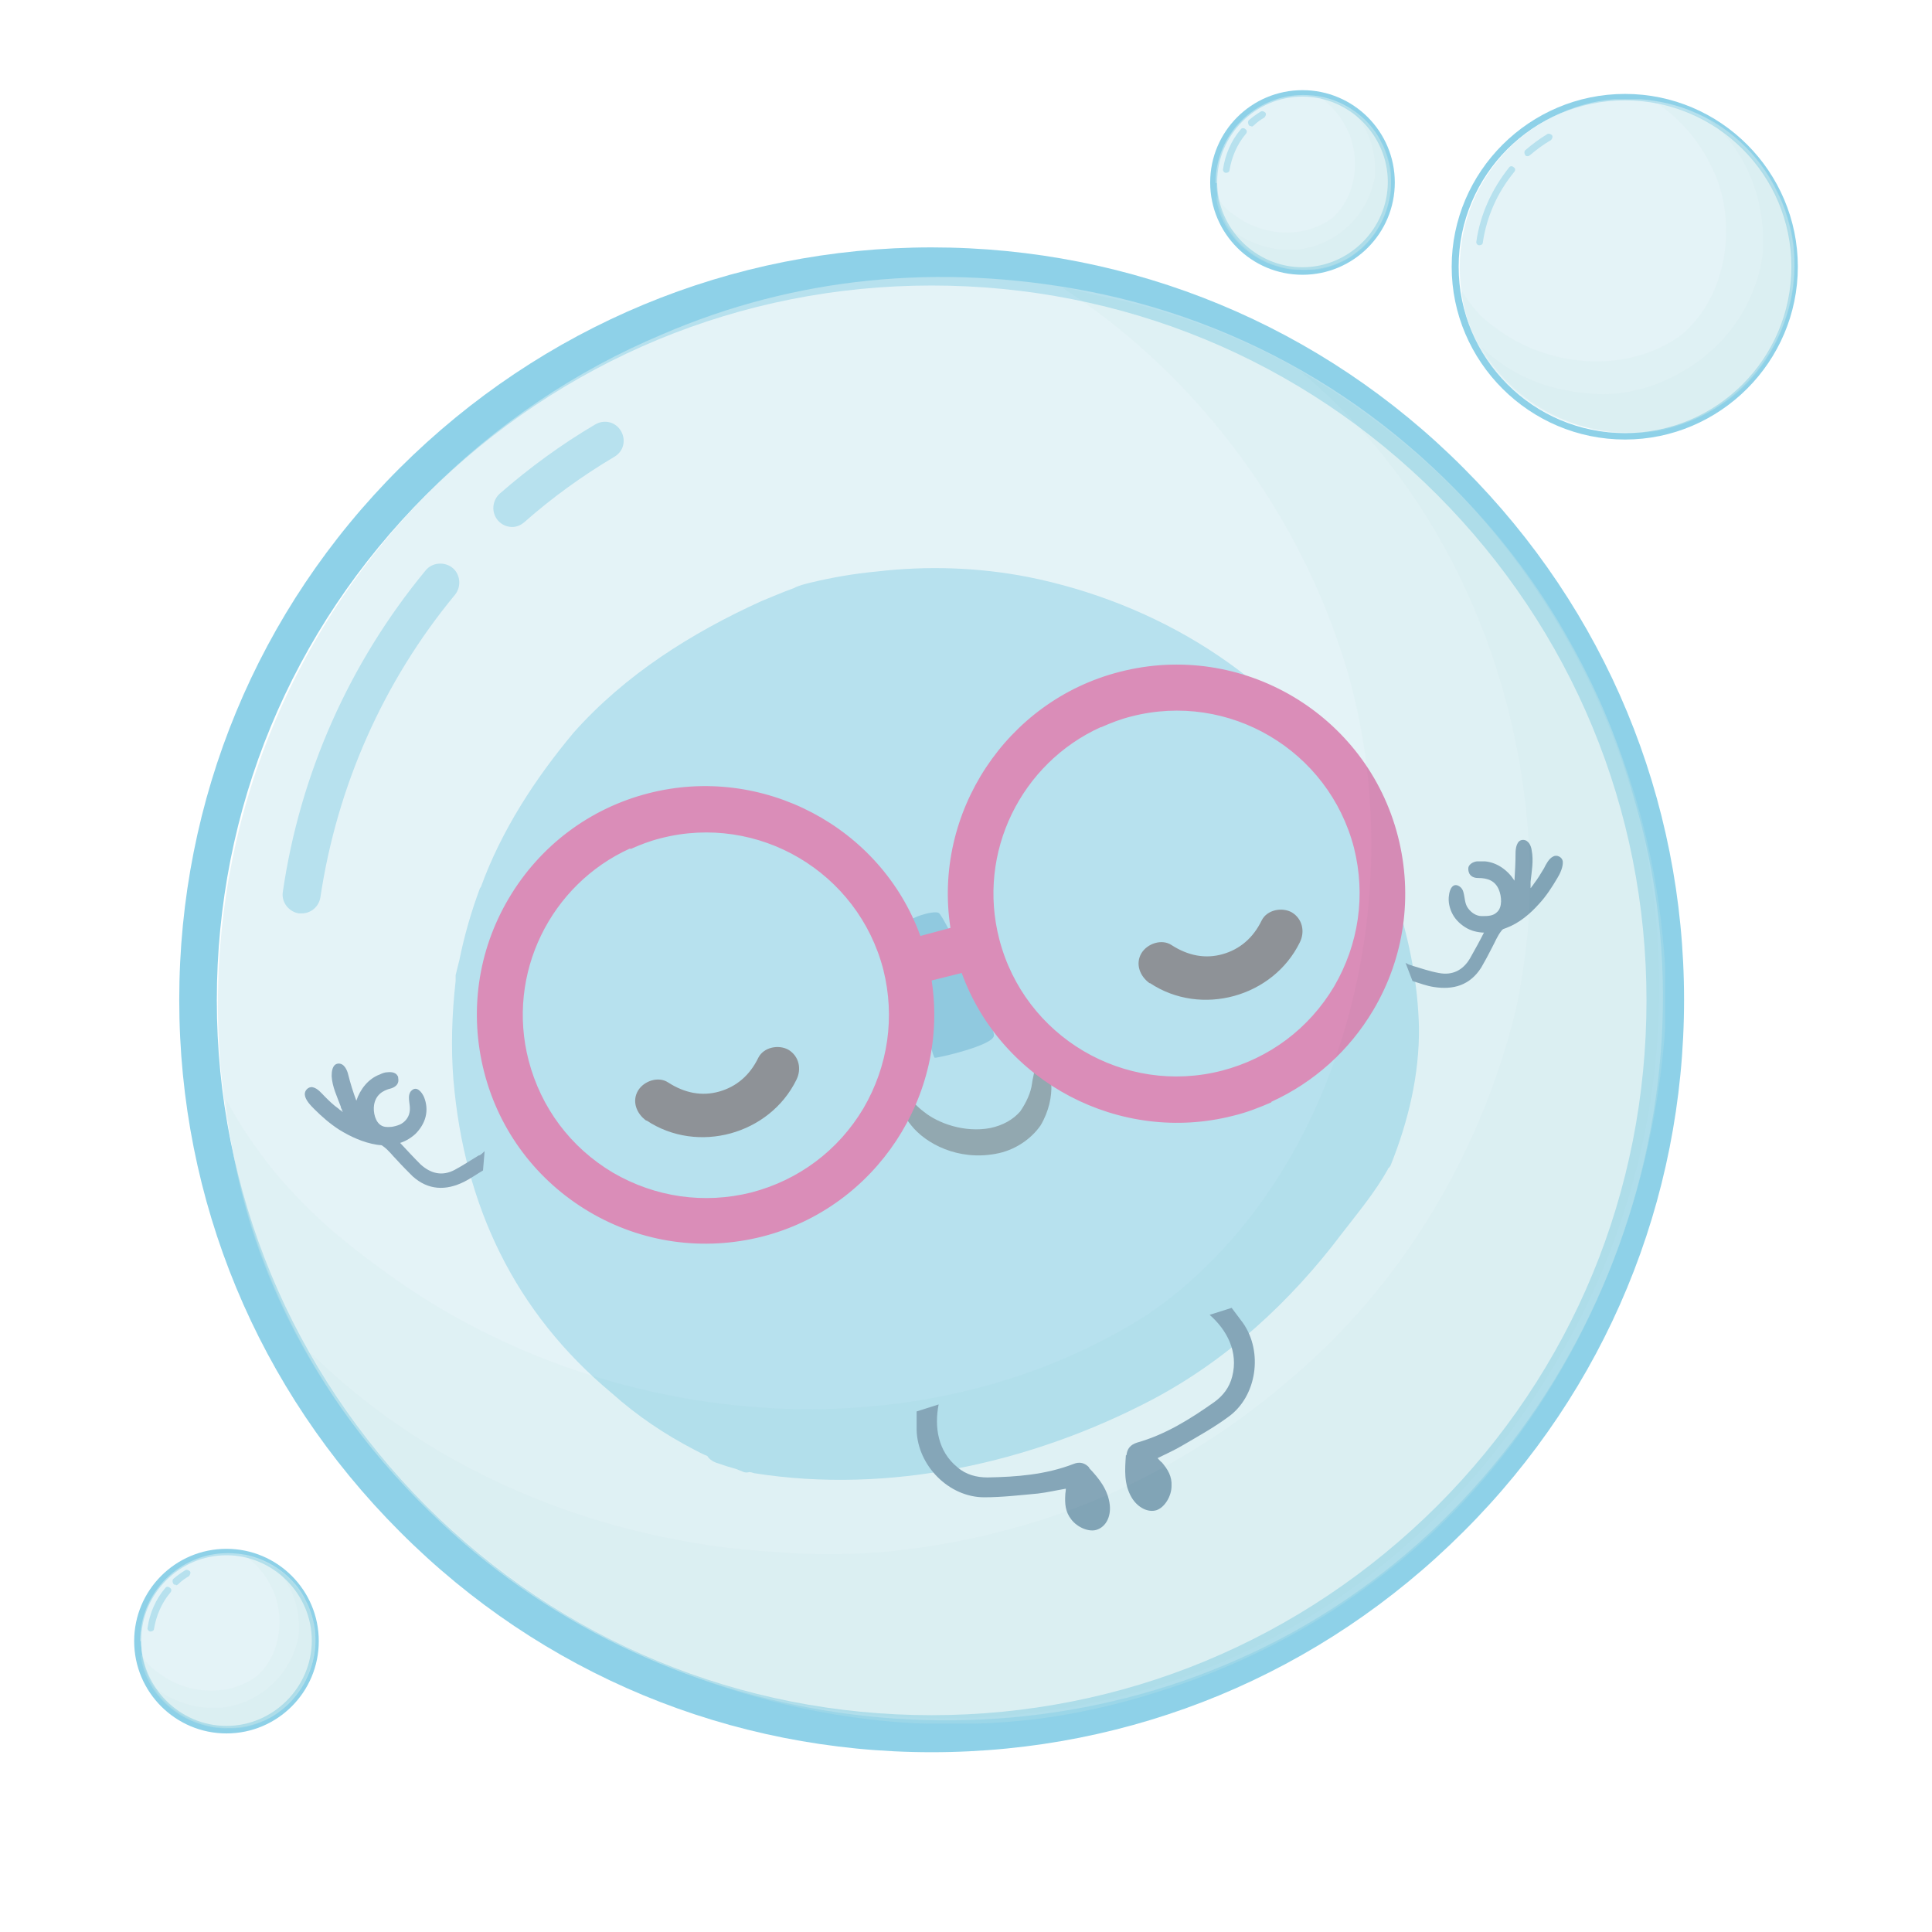 <?xml version="1.0" encoding="UTF-8"?>
<svg xmlns="http://www.w3.org/2000/svg" xmlns:xlink="http://www.w3.org/1999/xlink" version="1.1" viewBox="0 0 360 360">
  <defs>
    <style>
      .cls-1 {
        fill: none;
      }

      .cls-2 {
        fill: #111;
      }

      .cls-3 {
        mix-blend-mode: multiply;
        opacity: .6;
      }

      .cls-4 {
        fill: #c5e5ea;
      }

      .cls-5 {
        isolation: isolate;
      }

      .cls-6 {
        clip-path: url(#clippath-11);
      }

      .cls-7 {
        clip-path: url(#clippath-10);
      }

      .cls-8 {
        clip-path: url(#clippath-13);
      }

      .cls-9 {
        clip-path: url(#clippath-12);
      }

      .cls-10 {
        clip-path: url(#clippath-1);
      }

      .cls-11 {
        clip-path: url(#clippath-3);
      }

      .cls-12 {
        clip-path: url(#clippath-4);
      }

      .cls-13 {
        clip-path: url(#clippath-2);
      }

      .cls-14 {
        clip-path: url(#clippath-7);
      }

      .cls-15 {
        clip-path: url(#clippath-6);
      }

      .cls-16 {
        clip-path: url(#clippath-9);
      }

      .cls-17 {
        clip-path: url(#clippath-8);
      }

      .cls-18 {
        clip-path: url(#clippath-5);
      }

      .cls-19 {
        fill: #e60061;
      }

      .cls-20 {
        fill: #31434d;
      }

      .cls-21 {
        opacity: .7;
      }

      .cls-22 {
        opacity: .6;
      }

      .cls-23 {
        opacity: .5;
      }

      .cls-24 {
        opacity: 0;
      }

      .cls-25 {
        fill: #290d0e;
      }

      .cls-26 {
        fill: #1f436a;
      }

      .cls-27 {
        fill: #bce1e7;
      }

      .cls-28 {
        fill: #067eb4;
      }

      .cls-29 {
        fill: #8ed1e8;
      }

      .cls-30 {
        fill: #d2ebf1;
      }

      .cls-31 {
        clip-path: url(#clippath);
      }
    </style>
    <clipPath id="clippath">
      <rect class="cls-1" x="169.2" y="170" width="16.1" height="27.1"/>
    </clipPath>
    <clipPath id="clippath-1">
      <rect class="cls-1" x="134.2" y="331.7" width="102.2" height="11.6"/>
    </clipPath>
    <clipPath id="clippath-2">
      <rect class="cls-1" x="40.6" y="51.5" width="269.7" height="269.7"/>
    </clipPath>
    <clipPath id="clippath-3">
      <rect class="cls-1" x="42.2" y="53.7" width="267.1" height="266.6"/>
    </clipPath>
    <clipPath id="clippath-4">
      <rect class="cls-1" x="57.6" y="69.1" width="252.7" height="252.2"/>
    </clipPath>
    <clipPath id="clippath-5">
      <rect class="cls-1" x="272" y="18.5" width="62.4" height="62.4"/>
    </clipPath>
    <clipPath id="clippath-6">
      <rect class="cls-1" x="272.4" y="19" width="61.8" height="61.6"/>
    </clipPath>
    <clipPath id="clippath-7">
      <rect class="cls-1" x="275.9" y="22.5" width="58.4" height="58.3"/>
    </clipPath>
    <clipPath id="clippath-8">
      <rect class="cls-1" x="226.5" y="17.6" width="32.7" height="32.7"/>
    </clipPath>
    <clipPath id="clippath-9">
      <rect class="cls-1" x="226.7" y="17.9" width="32.4" height="32.3"/>
    </clipPath>
    <clipPath id="clippath-10">
      <rect class="cls-1" x="228.6" y="19.8" width="30.7" height="30.6"/>
    </clipPath>
    <clipPath id="clippath-11">
      <rect class="cls-1" x="26.1" y="289.4" width="32.7" height="32.7"/>
    </clipPath>
    <clipPath id="clippath-12">
      <rect class="cls-1" x="26.3" y="289.6" width="32.4" height="32.3"/>
    </clipPath>
    <clipPath id="clippath-13">
      <rect class="cls-1" x="28.2" y="291.5" width="30.7" height="30.6"/>
    </clipPath>
  </defs>
  <!-- Generator: Adobe Illustrator 28.7.7, SVG Export Plug-In . SVG Version: 1.2.0 Build 194)  -->
  <g class="cls-5">
    <g id="Calque_1">
      <g id="Espace-Ludiq-senso">
        <g>
          <path class="cls-29" d="M84.5,201.3c2,23.4,11.4,43.2,29.5,58.3,4.7,4.2,9.9,7.7,15.5,10.6.8.4,1.5.8,2.3,1.1.4.7,1.3,1.2,2.1,1.4,1.1.4,2.1.7,3.2,1,.5.2,1,.4,1.5.6.3.1.7.1,1,0,.3,0,.6.1.9.2,25.2,4,51.6-1.9,74-13.6,14.1-7.4,26-18.4,35.5-31,3-3.9,6.2-7.7,8.6-12,0,0,0,0,0-.1.2-.2.4-.4.5-.6,3.3-8.2,5.4-16.9,5.3-25.8-.4-15.8-5.9-31.2-13.7-44.8-12.7-20.9-35.6-34.4-59.2-39.1-9.3-1.8-18.8-2.1-28.2-1-4.2.4-8.3,1.1-12.4,2.1-.8.2-2.1.5-3,1-2,.7-4,1.6-6,2.4-13,5.9-25.4,13.7-35,24.5-7.2,8.6-13.5,18.3-17.3,28.8,0,0-.2.2-.2.3-1.6,4.3-2.9,8.8-3.8,13.3-.2.9-.5,1.9-.7,2.8,0,.3,0,.6,0,.9,0,0,0,.2,0,.2-.7,6.2-.9,12.4-.4,18.6"/>
          <g class="cls-21">
            <g class="cls-31">
              <path class="cls-28" d="M169.2,172.1c.8,6.9,4.3,25,5,25,.8,0,10.8-2.3,11-4.1.3-1.8-9.2-22.4-10.3-22.9-1.1-.5-5.8,1-5.8,2"/>
            </g>
          </g>
          <path class="cls-20" d="M193.7,195.7c.3,0,.7.5,1.2,1.6.2.5.4,1.2.7,2,.2.8.2,1.8.3,2.8.1,2.1-.4,4.9-2,7.6-1.8,2.6-4.9,4.7-8.4,5.3-7,1.3-13-1.9-15.7-5.3-2.9-3.5-2.5-6.6-2-6.6.8-.2,1.7,2.1,4.4,4.1,2.6,2.1,7.5,3.9,12.3,3,2.4-.5,4.3-1.6,5.6-3.1,1.1-1.6,2-3.5,2.2-5.2.1-.9.4-1.7.4-2.4,0-.7,0-1.4.2-1.9.2-1.1.4-1.7.7-1.8"/>
          <path class="cls-25" d="M120.5,208.8c9.5,6.3,22.9,2.6,27.9-7.6,1-2,.5-4.4-1.5-5.6-1.8-1-4.6-.5-5.6,1.5-1.6,3.3-4.1,5.4-7.3,6.3-3.2.9-6.4.3-9.5-1.7-1.8-1.2-4.5-.3-5.6,1.5-1.2,2-.3,4.3,1.5,5.6"/>
          <path class="cls-25" d="M214.3,183.2c9.5,6.3,22.9,2.6,27.9-7.6,1-2,.5-4.4-1.5-5.6-1.8-1-4.6-.5-5.6,1.5-1.6,3.3-4.1,5.4-7.3,6.3-3.2.9-6.4.3-9.5-1.7-1.8-1.2-4.5-.3-5.6,1.5-1.2,2-.3,4.3,1.5,5.6"/>
          <path class="cls-19" d="M208.9,126.2c-21.2,5.4-34.4,26.3-30.7,47.5l-7.3,1.9c-7-20.3-28.6-32.3-49.8-26.8-22.3,5.7-35.7,28.5-30,50.8,5.7,22.3,28.5,35.7,50.8,30,21.2-5.4,34.4-26.3,30.7-47.5l7.3-1.9c7,20.3,28.6,32.3,49.8,26.8,22.3-5.7,35.7-28.5,30-50.8-5.7-22.3-28.5-35.7-50.8-30M140.2,223.1c-18.7,4.8-37.8-6.5-42.6-25.2-4.8-18.7,6.5-37.8,25.2-42.6,18.7-4.8,37.8,6.5,42.7,25.2,4.8,18.7-6.5,37.8-25.2,42.7M228,200.5c-18.7,4.8-37.8-6.5-42.7-25.2-4.8-18.7,6.5-37.8,25.2-42.7,18.7-4.8,37.8,6.5,42.7,25.2,4.8,18.7-6.5,37.8-25.2,42.7"/>
          <path class="cls-19" d="M236.9,205.4c-2.3,1-4.6,1.9-7.1,2.5-21.1,5.4-43.2-6.2-50.6-26.6l-5.6,1.4c3.3,21.4-10.4,42.3-31.5,47.7-11,2.8-22.5,1.2-32.3-4.6-9.8-5.8-16.8-15.1-19.6-26.1-2.8-11-1.2-22.5,4.6-32.3,5.8-9.8,15.1-16.8,26.1-19.6,21.1-5.4,43.2,6.2,50.6,26.6l5.6-1.5c-3.3-21.4,10.4-42.3,31.5-47.7,22.8-5.9,46.1,7.9,51.9,30.7,2.8,11,1.2,22.5-4.6,32.3-4.5,7.6-11.1,13.5-19,17.1M171.5,181.3l8.9-2.3.3.8c6.9,20,28.2,31.5,48.7,26.2,21.8-5.6,34.9-27.9,29.3-49.6-5.6-21.8-27.9-34.9-49.6-29.3-20.4,5.3-33.6,25.7-30,46.5v.8c.1,0-8.8,2.3-8.8,2.3l-.3-.8c-6.9-20-28.2-31.5-48.7-26.2-10.5,2.7-19.4,9.4-24.9,18.8-5.5,9.4-7.1,20.4-4.4,30.9,2.7,10.5,9.4,19.4,18.8,24.9,9.4,5.5,20.4,7.1,30.9,4.4,20.4-5.3,33.6-25.7,30-46.4v-.8ZM234.2,199.3c-1.9.9-3.9,1.6-6,2.1-19.2,4.9-38.8-6.7-43.8-25.9-4.9-19.2,6.7-38.9,25.9-43.8,9.3-2.4,19-1,27.2,3.9,8.3,4.9,14.2,12.7,16.5,22,2.4,9.3,1,19-3.9,27.2-3.8,6.4-9.4,11.4-16,14.4M205.1,135.5c-14.8,6.7-23.1,23.3-18.9,39.5,4.7,18.2,23.3,29.2,41.5,24.5,8.8-2.3,16.2-7.8,20.9-15.7,4.6-7.9,5.9-17,3.7-25.8-4.7-18.2-23.3-29.2-41.5-24.5-2,.5-3.8,1.2-5.6,2M146.4,221.9c-1.9.9-3.9,1.6-6,2.1-9.3,2.4-19,1-27.2-3.9-8.3-4.9-14.2-12.7-16.5-22-4.9-19.2,6.7-38.8,25.9-43.8,19.2-4.9,38.8,6.7,43.8,25.9,2.4,9.3,1,19-3.9,27.2-3.8,6.4-9.4,11.4-16,14.4M117.4,158.1c-14.8,6.7-23.1,23.3-18.9,39.5,2.3,8.8,7.8,16.2,15.7,20.9,7.9,4.6,17,5.9,25.8,3.7,8.8-2.3,16.2-7.8,20.9-15.7,4.6-7.9,5.9-17,3.7-25.8-4.7-18.2-23.3-29.2-41.5-24.5-2,.5-3.8,1.2-5.6,2"/>
          <path class="cls-26" d="M74.1,213.1c1.2-.3,2.3-.9,3.3-1.8.9-.9,1.6-2,1.9-3.2.3-1.2.2-2.5-.3-3.7-.4-.9-1.4-2.2-2.4-1.1-.3.3-.4.8-.4,1.2,0,1.1.4,2,0,3.2-.3.9-1.1,1.7-2.1,2-.6.2-1.1.3-1.6.3-.5,0-.9,0-1.3-.2-1.3-.6-1.7-2.6-1.5-3.9.3-1.8,1.5-2.7,3.2-3.1.9-.3,1.5-.9,1.3-1.9,0-.1,0-.3-.1-.4-.3-.6-1-.8-1.9-.7-.5,0-1,.2-1.4.4-2.2.8-3.7,2.8-4.4,4.9-.6-1.6-1.1-3.2-1.5-4.8-.2-.9-.8-2.3-2-2.1-1,.2-1.1,1.5-1.1,2.3.1,2,1,3.8,1.7,5.7,0,.2.1.4.2.5,0,.2.1.4.2.5-.1,0-.3-.2-.4-.3-.1,0-.3-.2-.4-.3-1-.7-1.8-1.5-2.6-2.3-.6-.6-1.3-1.5-2.2-1.7-.8-.2-1.6.6-1.5,1.4.1,1,1.1,2,1.8,2.7,1.4,1.4,2.9,2.7,4.6,3.8,2.1,1.3,4.5,2.4,7,2.8,1.2.2,2.5,0,3.8-.2"/>
          <path class="cls-26" d="M89.2,215.3c-1.5.9-3,1.9-4.5,2.7-2.3,1.2-4.4.7-6.3-1-1.3-1.3-2.6-2.7-3.9-4.1-1.4.2-2.8.2-4.3,0,.4.2.8.4,1.2.7,1,.7,1.7,1.7,2.6,2.6.9,1,1.9,2,2.9,3,2.9,2.6,6.2,2.7,9.6,1,1.2-.6,2.3-1.4,3.5-2.1l.3-3.6c-.3.3-.6.6-1,.8"/>
          <path class="cls-26" d="M277,173.8c-1.2,0-2.5-.2-3.6-.8-1.1-.6-2.1-1.5-2.7-2.6-.6-1.1-.9-2.4-.7-3.6.1-1,.7-2.5,2-1.6.3.2.6.6.7,1.1.3,1.1.2,2.1.9,3,.6.8,1.5,1.4,2.5,1.4.6,0,1.1,0,1.6-.1.5-.1.9-.3,1.2-.6,1.1-.9.9-3,.4-4.2-.7-1.7-2.1-2.2-3.9-2.2-1,0-1.7-.5-1.8-1.5,0-.1,0-.3,0-.4.1-.6.8-1.1,1.6-1.2.5,0,1,0,1.5,0,2.3.2,4.3,1.7,5.5,3.6.1-1.7.2-3.4.2-5.1,0-.9.2-2.5,1.4-2.5,1,0,1.5,1.1,1.6,1.9.4,2,0,4-.2,5.9,0,.2,0,.4,0,.6,0,.2,0,.4,0,.6.1-.1.2-.2.3-.4.1-.1.2-.2.3-.4.7-.9,1.3-1.9,1.9-2.9.4-.8.9-1.8,1.7-2.2.7-.4,1.7.1,1.8.9.1,1-.5,2.3-1,3.1-1,1.7-2.1,3.4-3.4,4.8-1.7,1.9-3.7,3.6-6.1,4.5-1.2.5-2.4.8-3.7.8"/>
          <path class="cls-26" d="M263,179.9c1.7.5,3.4,1.1,5.1,1.4,2.5.5,4.5-.5,5.8-2.7.9-1.6,1.8-3.2,2.7-5,1.4-.2,2.8-.6,4.1-1.2-.3.3-.6.6-.9,1-.8,1-1.2,2.1-1.8,3.2-.6,1.2-1.3,2.5-2,3.7-2.1,3.3-5.2,4.2-8.9,3.6-1.3-.2-2.6-.7-3.9-1.1l-1.3-3.4c.3.2.7.4,1.2.5"/>
          <path class="cls-26" d="M203,273.5c-.8-.9-1.8-1.2-3-.7-5.2,2-10.6,2.4-16,2.5-2,0-4-.5-5.6-1.9-3.7-3-4.3-7.6-3.5-11.7l-4.1,1.3c0,1.1,0,2.3,0,3.5.2,6.6,6,12.5,12.6,12.5,3.3,0,6.7-.4,10-.7,1.7-.2,3.4-.6,5.2-.9,0,.5-.1.8-.1,1.1-.1,1.7,0,3.2,1.1,4.6,1.1,1.5,3.4,2.5,4.9,1.9,1.6-.6,2.5-2.4,2.3-4.5-.3-2.9-2-5-3.9-7"/>
          <path class="cls-26" d="M209.9,271.2c.1-1.2.7-2,2-2.4,5.3-1.5,9.9-4.4,14.3-7.5,1.7-1.2,2.9-2.8,3.4-4.8,1.2-4.6-1-8.7-4.2-11.5l4.1-1.3c.7.9,1.4,1.9,2.1,2.8,3.8,5.4,2.6,13.7-2.7,17.5-2.7,2-5.6,3.6-8.5,5.3-1.5.9-3.1,1.6-4.7,2.4.3.3.5.6.8.8,1.1,1.3,1.9,2.6,1.8,4.4,0,1.9-1.3,4-2.8,4.5-1.6.5-3.5-.5-4.6-2.3-1.5-2.5-1.3-5.2-1.1-8"/>
          <g class="cls-24">
            <g class="cls-10">
              <path class="cls-2" d="M134.2,336.6c-.6,4.5,6.6,5.2,9.3,5.7,9.7,2,19.6.4,29.3-.9,1.1-.2,2.2-.4,3.3-.6,10.1-1.7,20.1,1.3,30.2,1.6,8.4.3,16.9.1,25.2-1,1.3-.2,3.6-.4,4.5-2.2.8-1.8,0-3.2-1.3-3.8-6-2.9-12.5-3-18.7-3.3-12.7-.6-25.3,3.5-37.9,2.5-2.8-.2-5.6-.9-8.4-1.4-.9-.2-1.9-.4-2.8-.6-5.3-1-10.8-1.1-16.1-.8-2.7.2-5.5.4-8.2.8-2.2.3-5.3.4-7.2,1.8-.7.5-1.1,1.3-1.2,2.1"/>
            </g>
          </g>
          <path class="cls-29" d="M173.6,326.5c-37.5,0-72.7-14.6-99.1-41.1-26.5-26.5-41.1-61.7-41.1-99.1s14.6-72.7,41.1-99.1,61.7-41.1,99.1-41.1,72.7,14.6,99.1,41.1c26.5,26.5,41.1,61.7,41.1,99.1s-14.6,72.7-41.1,99.1c-26.5,26.5-61.7,41.1-99.1,41.1ZM173.6,53.2c-35.6,0-69,13.9-94.2,39-25.2,25.2-39,58.6-39,94.2s13.9,69,39,94.2c25.2,25.2,58.6,39,94.2,39s69-13.9,94.2-39c25.2-25.2,39-58.6,39-94.2s-13.9-69-39-94.2c-25.2-25.2-58.6-39-94.2-39Z"/>
          <path class="cls-29" d="M56.2,170.2c-.2,0-.3,0-.5,0-1.9-.3-3.3-2.1-3-4,3.2-22,12.4-42.7,26.6-59.9,1.2-1.5,3.5-1.7,5-.5,1.5,1.2,1.7,3.5.5,5-13.4,16.2-22,35.7-25.1,56.4-.3,1.8-1.8,3-3.5,3Z"/>
          <path class="cls-29" d="M95.5,98.2c-1,0-2-.4-2.7-1.2-1.3-1.5-1.1-3.7.3-5,5.5-4.8,11.5-9.2,17.8-12.9,1.7-1,3.8-.5,4.8,1.2,1,1.7.5,3.8-1.2,4.8-5.9,3.5-11.6,7.6-16.8,12.2-.7.6-1.5.9-2.3.9Z"/>
          <g class="cls-3">
            <g class="cls-13">
              <path class="cls-30" d="M40.6,187.1c0-37.4,15.2-71.3,39.7-95.8,12.3-12.3,26.9-22.2,43.1-29,24.8-10.7,51.6-13.3,79-8.1,33.2,6.4,61.3,24.9,80.4,50.7,4.8,6.5,9,13.4,12.6,20.6,3.7,7.4,6.7,15.2,9,23.1,17.8,58.6-9,125.6-63.8,155.7-52.4,28.7-118.9,18.3-160.3-22.4-6.2-6-11.8-12.6-16.8-19.7-9.8-14.2-16.8-30.3-20.1-47.7-1.8-8.8-2.8-17.9-2.8-27.3"/>
              <g class="cls-22">
                <g class="cls-11">
                  <path class="cls-4" d="M198.1,53.7c20.8,13.5,37.2,33.3,47.2,55.7,2,4.5,3.7,9.1,5.2,13.8,11.9,38.4,2.5,85.9-26.5,113.5-3.2,3.1-6.7,5.9-10.4,8.4-43,27.2-101.9,21.3-142.1-8.3-3.1-2.2-6-4.5-8.9-6.9-4.1-3.5-7.9-7.3-11.4-11.5-3.4-4.2-6.5-8.7-9.1-13.6,4.4,51.9,46,96.5,95.5,110,4.7,1.4,9.5,2.5,14.3,3.3,24.2,4.2,49.5,2.1,72.7-7.1,18-7.1,33.8-18.3,46.8-32.2,6.5-6.9,12.2-14.5,17.2-22.7,17.3-27.9,24.3-61.3,18.7-94.7-.9-5.4-2.2-10.7-3.7-15.9-1.6-5.2-3.4-10.2-5.6-15.1-1.9-4.2-4-8.3-6.3-12.3-18.4-32.2-51-56.2-87.5-63.1-2-.5-4.1-1.1-6.1-1.5"/>
                </g>
              </g>
              <g class="cls-23">
                <g class="cls-12">
                  <path class="cls-27" d="M242.2,69.1c26.7,22.1,41.6,56.5,42.8,90.9.2,4.8,0,9.7-.4,14.4-.5,4.7-1.2,9.4-2.2,14-6.6,26.7-21.3,51.4-42.6,69.1-3,2.6-6.1,5-9.3,7.3-12.9,9.2-27.3,16.2-42.6,20.2-6.9,1.9-14.1,3.2-21.3,4-7.2.7-14.5.8-21.8.2-8.1-.4-16.1-1.6-24-3.4-23.6-5.4-45.8-16.8-63.1-33.9,22.6,40.4,66.7,66.7,112.7,69.2,7.6.4,15.3.1,22.9-.8,7.6-1,15.2-2.7,22.6-5.1,12.2-3.8,23.8-9.3,34.4-16.4,3.5-2.4,6.9-4.9,10.2-7.6,30.3-24.7,47.6-62.8,49.9-101.4.1-4.8,0-9.6-.5-14.3-3.4-38-22.8-73.9-53.1-96.7-4.6-3.5-9.4-6.7-14.5-9.7"/>
                </g>
              </g>
            </g>
          </g>
          <path class="cls-29" d="M302.8,81.9c-17.8,0-32.3-14.5-32.3-32.2s14.5-32.2,32.3-32.2,32.2,14.5,32.2,32.2-14.5,32.2-32.2,32.2ZM302.8,18.7c-17.1,0-31,13.9-31,31s13.9,31,31,31,31-13.9,31-31-13.9-31-31-31Z"/>
          <path class="cls-29" d="M275.6,45.7s0,0,0,0c-.3,0-.6-.4-.5-.7.7-5,2.9-9.8,6.1-13.8.2-.3.6-.3.9,0,.3.2.3.6,0,.9-3.1,3.8-5.1,8.3-5.8,13.1,0,.3-.3.5-.6.5Z"/>
          <path class="cls-29" d="M284.7,29.1c-.2,0-.4,0-.5-.2-.2-.3-.2-.7,0-.9,1.3-1.1,2.6-2.1,4.1-3,.3-.2.7,0,.9.2.2.3,0,.7-.2.9-1.4.8-2.7,1.8-3.9,2.8-.1.1-.3.2-.4.2Z"/>
          <g class="cls-3">
            <g class="cls-18">
              <path class="cls-30" d="M272,49.8c0-8.7,3.5-16.5,9.2-22.2,2.8-2.8,6.2-5.1,10-6.7,5.7-2.5,11.9-3.1,18.3-1.9,7.7,1.5,14.2,5.8,18.6,11.7,1.1,1.5,2.1,3.1,2.9,4.8.9,1.7,1.6,3.5,2.1,5.3,4.1,13.5-2.1,29-14.8,36-12.1,6.6-27.5,4.2-37.1-5.2-1.4-1.4-2.7-2.9-3.9-4.5-2.3-3.3-3.9-7-4.7-11-.4-2-.6-4.2-.6-6.3"/>
              <g class="cls-22">
                <g class="cls-15">
                  <path class="cls-4" d="M308.4,19c4.8,3.1,8.6,7.7,10.9,12.9.5,1,.9,2.1,1.2,3.2,2.7,8.9.6,19.9-6.1,26.3-.7.7-1.5,1.4-2.4,1.9-9.9,6.3-23.6,4.9-32.9-1.9-.7-.5-1.4-1-2.1-1.6-1-.8-1.8-1.7-2.6-2.7-.8-1-1.5-2-2.1-3.1,1,12,10.6,22.3,22.1,25.4,1.1.3,2.2.6,3.3.8,5.6,1,11.4.5,16.8-1.6,4.2-1.6,7.8-4.2,10.8-7.4,1.5-1.6,2.8-3.4,4-5.2,4-6.5,5.6-14.2,4.3-21.9-.2-1.3-.5-2.5-.9-3.7-.4-1.2-.8-2.4-1.3-3.5-.4-1-.9-1.9-1.5-2.8-4.3-7.4-11.8-13-20.2-14.6-.5-.1-.9-.2-1.4-.3"/>
                </g>
              </g>
              <g class="cls-23">
                <g class="cls-14">
                  <path class="cls-27" d="M318.6,22.5c6.2,5.1,9.6,13.1,9.9,21,0,1.1,0,2.2,0,3.3-.1,1.1-.3,2.2-.5,3.2-1.5,6.2-4.9,11.9-9.9,16-.7.6-1.4,1.2-2.2,1.7-3,2.1-6.3,3.7-9.8,4.7-1.6.4-3.3.8-4.9.9-1.7.2-3.4.2-5,0-1.9-.1-3.7-.4-5.5-.8-5.5-1.2-10.6-3.9-14.6-7.8,5.2,9.3,15.4,15.4,26.1,16,1.8,0,3.5,0,5.3-.2,1.8-.2,3.5-.6,5.2-1.2,2.8-.9,5.5-2.2,7.9-3.8.8-.5,1.6-1.1,2.4-1.7,7-5.7,11-14.5,11.5-23.5,0-1.1,0-2.2-.1-3.3-.8-8.8-5.3-17.1-12.3-22.4-1.1-.8-2.2-1.6-3.3-2.2"/>
                </g>
              </g>
            </g>
          </g>
          <path class="cls-29" d="M242.7,51.2c-9.5,0-17.2-7.7-17.2-17.2s7.7-17.2,17.2-17.2,17.2,7.7,17.2,17.2-7.7,17.2-17.2,17.2ZM242.7,18c-8.8,0-15.9,7.2-15.9,15.9s7.2,15.9,15.9,15.9,15.9-7.2,15.9-15.9-7.2-15.9-15.9-15.9Z"/>
          <path class="cls-29" d="M228.4,32.2s0,0,0,0c-.3,0-.6-.4-.5-.7.4-2.7,1.5-5.3,3.3-7.4.2-.3.6-.3.9,0,.3.2.3.6,0,.9-1.6,1.9-2.6,4.3-3,6.7,0,.3-.3.5-.6.5Z"/>
          <path class="cls-29" d="M233.2,23.5c-.2,0-.4,0-.5-.2-.2-.3-.2-.7,0-.9.7-.6,1.4-1.1,2.2-1.6.3-.2.7,0,.9.2.2.3,0,.7-.2.9-.7.4-1.4.9-2,1.5-.1.1-.3.2-.4.2Z"/>
          <g class="cls-3">
            <g class="cls-17">
              <path class="cls-30" d="M226.5,34.1c0-4.5,1.8-8.6,4.8-11.6,1.5-1.5,3.3-2.7,5.2-3.5,3-1.3,6.3-1.6,9.6-1,4,.8,7.4,3,9.8,6.1.6.8,1.1,1.6,1.5,2.5.5.9.8,1.8,1.1,2.8,2.2,7.1-1.1,15.2-7.7,18.9-6.4,3.5-14.4,2.2-19.4-2.7-.8-.7-1.4-1.5-2-2.4-1.2-1.7-2-3.7-2.4-5.8-.2-1.1-.3-2.2-.3-3.3"/>
              <g class="cls-22">
                <g class="cls-16">
                  <path class="cls-4" d="M245.6,17.9c2.5,1.6,4.5,4,5.7,6.8.2.5.5,1.1.6,1.7,1.4,4.7.3,10.4-3.2,13.8-.4.4-.8.7-1.3,1-5.2,3.3-12.4,2.6-17.2-1-.4-.3-.7-.5-1.1-.8-.5-.4-1-.9-1.4-1.4-.4-.5-.8-1.1-1.1-1.6.5,6.3,5.6,11.7,11.6,13.3.6.2,1.2.3,1.7.4,2.9.5,6,.2,8.8-.9,2.2-.9,4.1-2.2,5.7-3.9.8-.8,1.5-1.8,2.1-2.7,2.1-3.4,3-7.4,2.3-11.5-.1-.7-.3-1.3-.5-1.9-.2-.6-.4-1.2-.7-1.8-.2-.5-.5-1-.8-1.5-2.2-3.9-6.2-6.8-10.6-7.7-.2,0-.5-.1-.7-.2"/>
                </g>
              </g>
              <g class="cls-23">
                <g class="cls-7">
                  <path class="cls-27" d="M251,19.8c3.2,2.7,5.1,6.9,5.2,11,0,.6,0,1.2,0,1.7,0,.6-.1,1.1-.3,1.7-.8,3.2-2.6,6.2-5.2,8.4-.4.3-.7.6-1.1.9-1.6,1.1-3.3,2-5.2,2.5-.8.2-1.7.4-2.6.5-.9,0-1.8,0-2.6,0-1,0-2-.2-2.9-.4-2.9-.7-5.6-2-7.7-4.1,2.7,4.9,8.1,8.1,13.7,8.4.9,0,1.9,0,2.8-.1.9-.1,1.8-.3,2.7-.6,1.5-.5,2.9-1.1,4.2-2,.4-.3.8-.6,1.2-.9,3.7-3,5.8-7.6,6.1-12.3,0-.6,0-1.2,0-1.7-.4-4.6-2.8-9-6.4-11.7-.6-.4-1.1-.8-1.8-1.2"/>
                </g>
              </g>
            </g>
          </g>
          <path class="cls-29" d="M42.2,323c-9.5,0-17.2-7.7-17.2-17.2s7.7-17.2,17.2-17.2,17.2,7.7,17.2,17.2-7.7,17.2-17.2,17.2ZM42.2,289.8c-8.8,0-15.9,7.2-15.9,15.9s7.2,15.9,15.9,15.9,15.9-7.2,15.9-15.9-7.2-15.9-15.9-15.9Z"/>
          <path class="cls-29" d="M28,304s0,0,0,0c-.3,0-.6-.4-.5-.7.4-2.7,1.5-5.3,3.3-7.4.2-.3.6-.3.9,0,.3.2.3.6,0,.9-1.6,1.9-2.6,4.3-3,6.7,0,.3-.3.5-.6.5Z"/>
          <path class="cls-29" d="M32.8,295.3c-.2,0-.4,0-.5-.2-.2-.3-.2-.7,0-.9.7-.6,1.4-1.1,2.2-1.6.3-.2.7,0,.9.2s0,.7-.2.9c-.7.4-1.4.9-2,1.5-.1.1-.3.2-.4.2Z"/>
          <g class="cls-3">
            <g class="cls-6">
              <path class="cls-30" d="M26.1,305.8c0-4.5,1.8-8.6,4.8-11.6,1.5-1.5,3.3-2.7,5.2-3.5,3-1.3,6.3-1.6,9.6-1,4,.8,7.4,3,9.8,6.1.6.8,1.1,1.6,1.5,2.5.5.9.8,1.8,1.1,2.8,2.2,7.1-1.1,15.2-7.7,18.9-6.4,3.5-14.4,2.2-19.4-2.7-.8-.7-1.4-1.5-2-2.4-1.2-1.7-2-3.7-2.4-5.8-.2-1.1-.3-2.2-.3-3.3"/>
              <g class="cls-22">
                <g class="cls-9">
                  <path class="cls-4" d="M45.2,289.6c2.5,1.6,4.5,4,5.7,6.8.2.5.5,1.1.6,1.7,1.4,4.7.3,10.4-3.2,13.8-.4.4-.8.7-1.3,1-5.2,3.3-12.4,2.6-17.2-1-.4-.3-.7-.5-1.1-.8-.5-.4-1-.9-1.4-1.4-.4-.5-.8-1.1-1.1-1.6.5,6.3,5.6,11.7,11.6,13.3.6.2,1.2.3,1.7.4,2.9.5,6,.2,8.8-.9,2.2-.9,4.1-2.2,5.7-3.9.8-.8,1.5-1.8,2.1-2.7,2.1-3.4,3-7.4,2.3-11.5-.1-.7-.3-1.3-.5-1.9-.2-.6-.4-1.2-.7-1.8-.2-.5-.5-1-.8-1.5-2.2-3.9-6.2-6.8-10.6-7.7-.2,0-.5-.1-.7-.2"/>
                </g>
              </g>
              <g class="cls-23">
                <g class="cls-8">
                  <path class="cls-27" d="M50.5,291.5c3.2,2.7,5.1,6.9,5.2,11,0,.6,0,1.2,0,1.7,0,.6-.1,1.1-.3,1.7-.8,3.2-2.6,6.2-5.2,8.4-.4.3-.7.6-1.1.9-1.6,1.1-3.3,2-5.2,2.5-.8.2-1.7.4-2.6.5-.9,0-1.8,0-2.6,0-1,0-2-.2-2.9-.4-2.9-.7-5.6-2-7.7-4.1,2.7,4.9,8.1,8.1,13.7,8.4.9,0,1.9,0,2.8-.1.9-.1,1.8-.3,2.7-.6,1.5-.5,2.9-1.1,4.2-2,.4-.3.8-.6,1.2-.9,3.7-3,5.8-7.6,6.1-12.3,0-.6,0-1.2,0-1.7-.4-4.6-2.8-9-6.4-11.7-.6-.4-1.1-.8-1.8-1.2"/>
                </g>
              </g>
            </g>
          </g>
        </g>
      </g>
    </g>
  </g>
</svg>